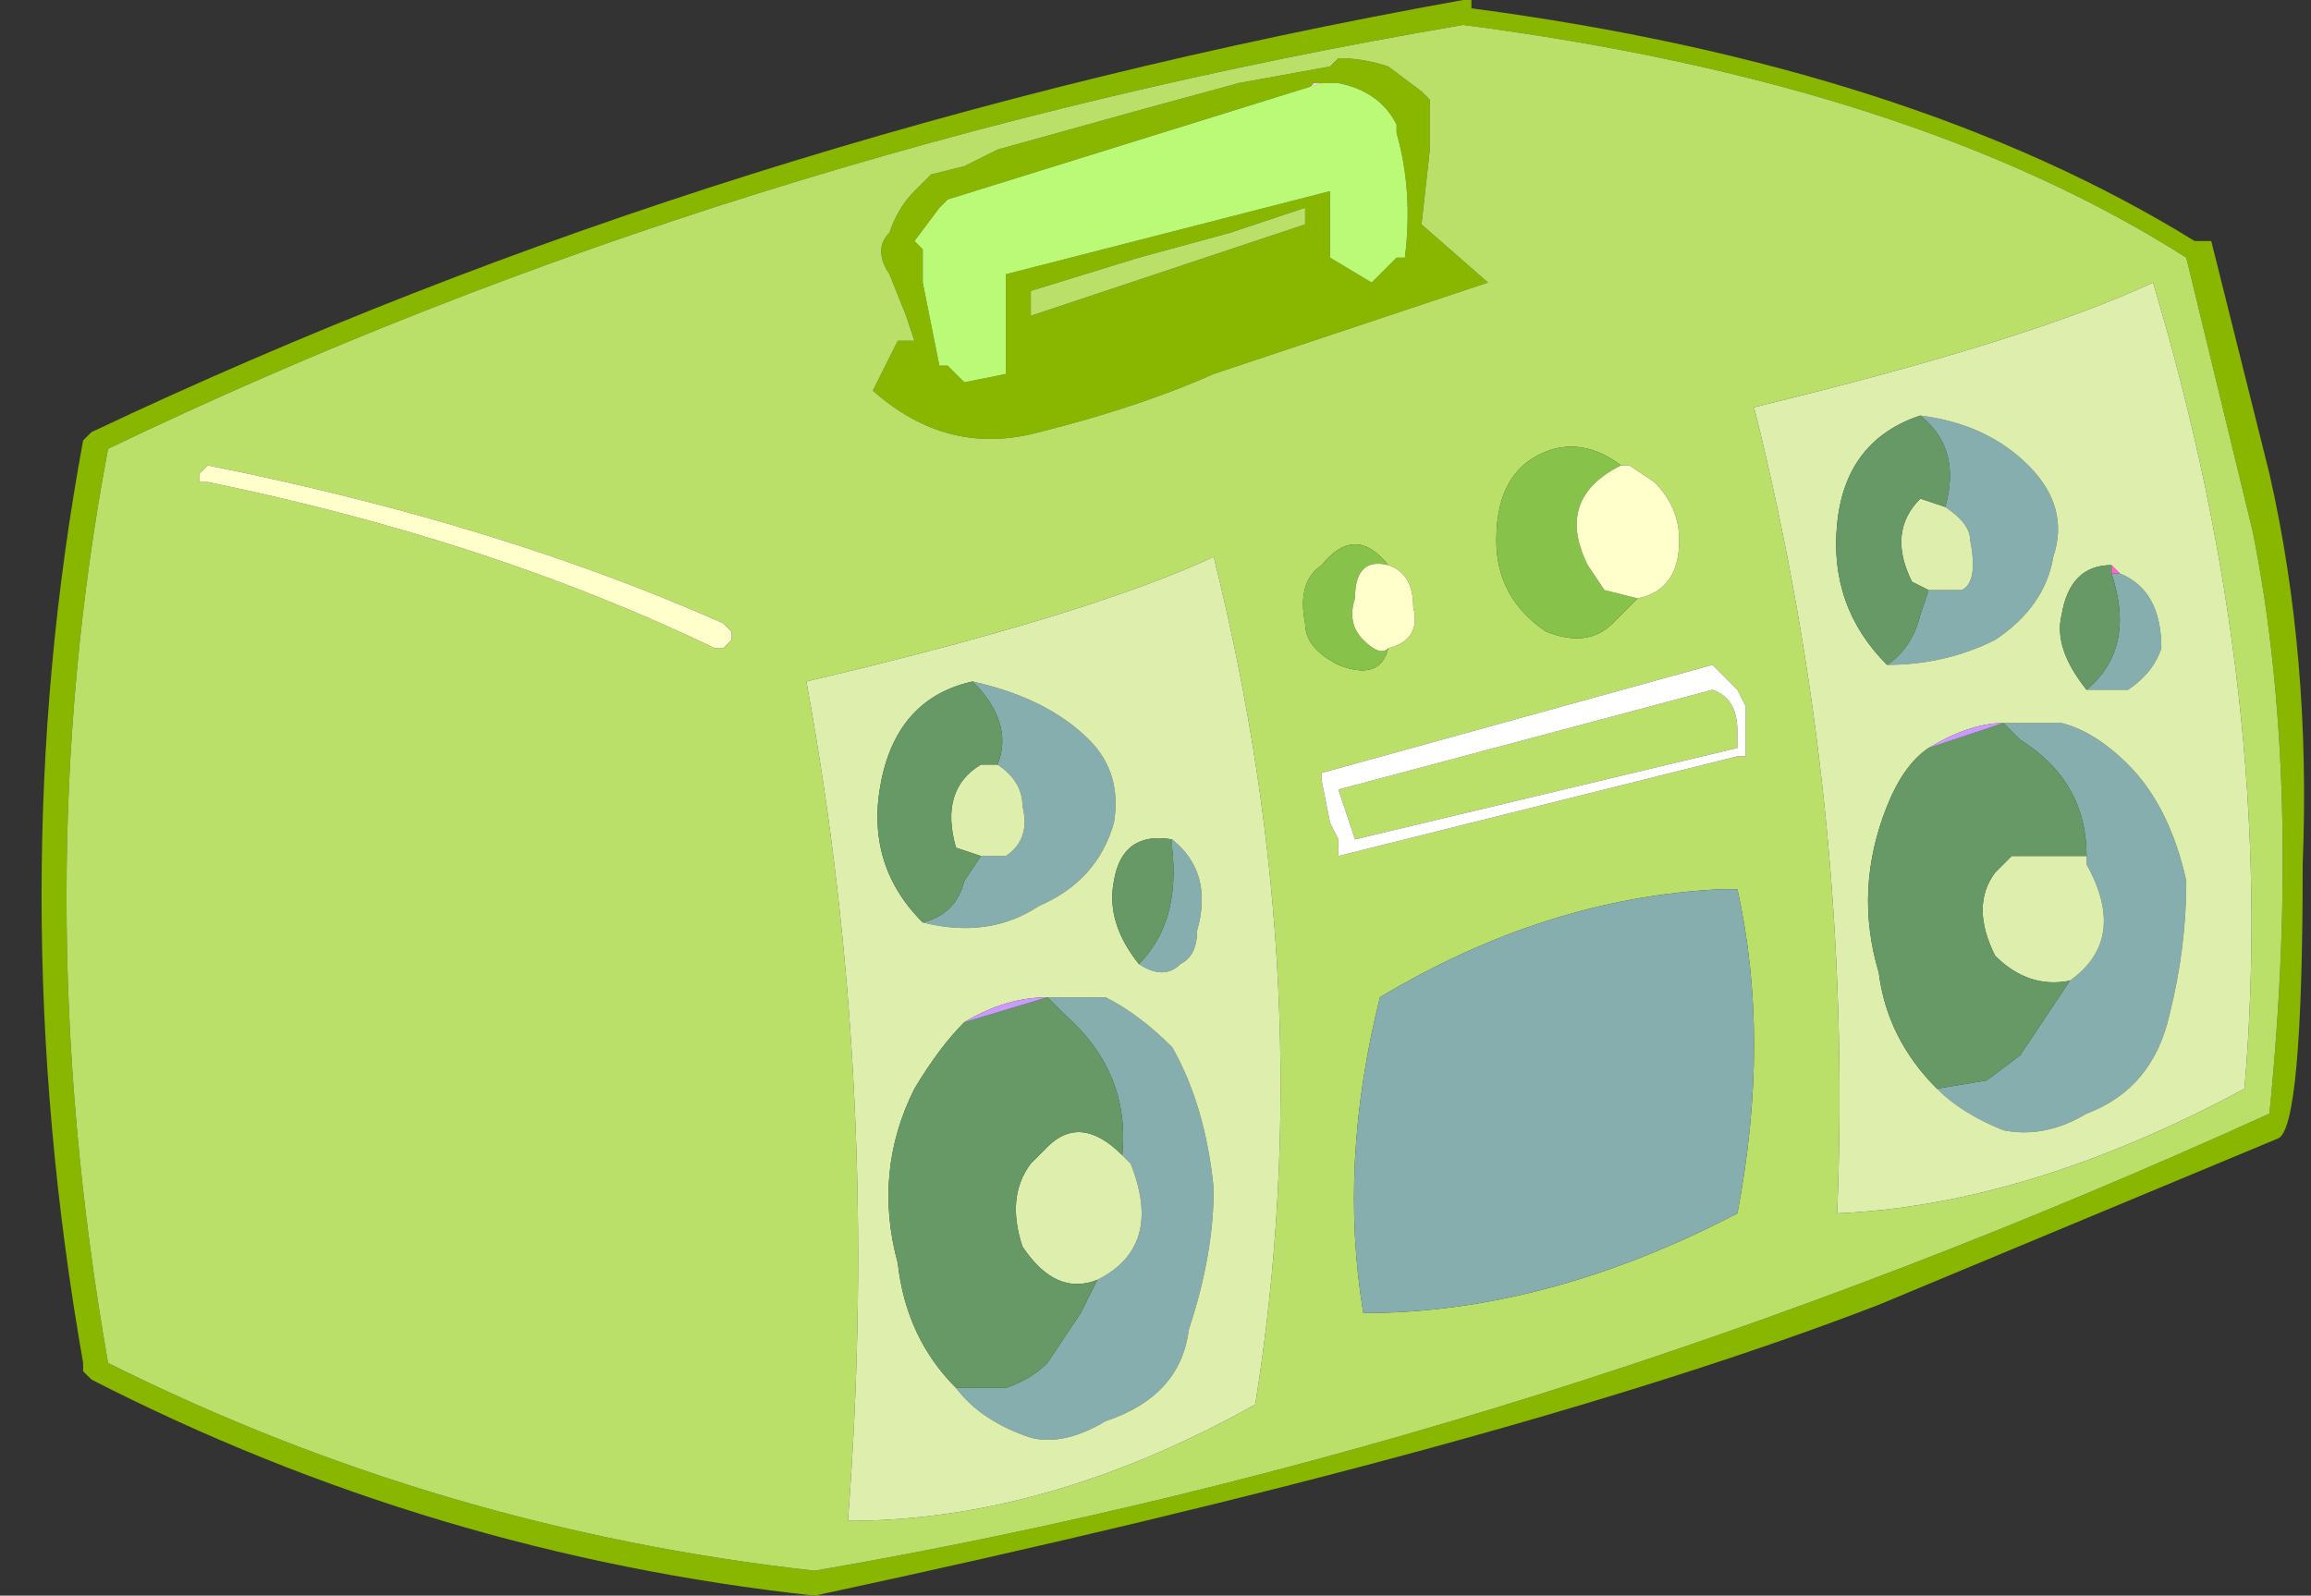 <?xml version="1.0" encoding="UTF-8" standalone="no"?>
<svg xmlns:xlink="http://www.w3.org/1999/xlink" height="9.6px" width="13.9px" xmlns="http://www.w3.org/2000/svg">
  <rect width="100%" height="100%" fill="#333333" stroke="none"/>
  <g transform="matrix(1.0, 0.0, 0.0, 1.0, 7.1, 4.6)">
    <path d="M1.35 -3.05 L1.3 -3.05 1.35 -3.05 M-1.05 -2.4 L-1.05 -2.35 -1.05 -2.4 M-1.6 -3.45 L-1.6 -3.4 -1.6 -3.45" fill="#cc66ff" fill-rule="evenodd" stroke="none"/>
    <path d="M0.85 -4.1 Q0.75 -4.05 0.8 -4.1 L0.85 -4.1" fill="#ffccff" fill-rule="evenodd" stroke="none"/>
    <path d="M1.35 -3.05 Q1.4 -3.45 1.3 -3.8 L1.3 -3.85 Q1.2 -4.05 0.95 -4.1 L0.85 -4.1 -1.4 -3.4 -1.45 -3.35 -1.6 -3.15 -1.55 -3.1 -1.55 -2.9 -1.45 -2.4 -1.4 -2.4 -1.3 -2.3 -1.05 -2.35 -1.05 -2.4 -1.05 -2.95 0.9 -3.45 0.9 -3.05 1.15 -2.9 1.3 -3.05 1.35 -3.05 M0.85 -4.1 L0.8 -4.1 Q0.75 -4.05 0.85 -4.1 M-1.6 -3.45 L-1.5 -3.55 -1.3 -3.6 -1.1 -3.7 -0.2 -3.95 0.35 -4.1 0.9 -4.2 0.95 -4.25 Q1.1 -4.25 1.25 -4.2 L1.45 -4.05 1.5 -4.0 1.5 -3.7 1.45 -3.25 1.85 -2.9 1.4 -2.75 0.2 -2.35 Q-0.25 -2.15 -0.85 -2.0 -1.4 -1.85 -1.85 -2.25 L-1.7 -2.55 -1.6 -2.55 -1.65 -2.7 -1.75 -2.95 Q-1.85 -3.1 -1.75 -3.2 -1.7 -3.35 -1.6 -3.45 M1.7 -4.45 Q-2.7 -3.7 -6.45 -1.9 -6.95 0.75 -6.45 3.6 -4.45 4.6 -2.2 4.85 2.15 4.1 6.55 2.1 6.75 0.1 6.45 -1.4 L6.05 -3.05 Q4.4 -4.1 1.7 -4.45 M1.7 -4.6 L1.75 -4.6 1.75 -4.55 Q4.4 -4.2 6.1 -3.15 L6.2 -3.15 6.55 -1.75 Q6.8 -0.65 6.75 0.6 6.75 2.2 6.6 2.25 L4.2 3.25 Q2.0 4.1 -2.2 5.0 -4.5 4.75 -6.55 3.7 L-6.6 3.65 -6.6 3.6 Q-7.1 0.75 -6.6 -1.95 L-6.55 -2.0 Q-2.75 -3.8 1.7 -4.6 M0.75 -3.35 L0.3 -3.2 -0.25 -3.05 -0.9 -2.85 -0.9 -2.7 0.75 -3.25 0.75 -3.35" fill="#89b700" fill-rule="evenodd" stroke="none"/>
    <path d="M0.85 -4.1 L0.95 -4.1 Q1.2 -4.05 1.3 -3.85 L1.3 -3.8 Q1.4 -3.45 1.35 -3.05 L1.3 -3.05 1.15 -2.9 0.9 -3.05 0.9 -3.45 -1.05 -2.95 -1.05 -2.4 -1.05 -2.35 -1.3 -2.3 -1.4 -2.4 -1.45 -2.4 -1.55 -2.9 -1.55 -3.1 -1.6 -3.15 -1.45 -3.35 -1.4 -3.4 0.85 -4.1" fill="#bbfa76" fill-rule="evenodd" stroke="none"/>
    <path d="M-1.6 -3.45 Q-1.7 -3.35 -1.75 -3.2 -1.85 -3.1 -1.75 -2.95 L-1.65 -2.7 -1.6 -2.55 -1.7 -2.55 -1.85 -2.25 Q-1.4 -1.85 -0.85 -2.0 -0.25 -2.15 0.2 -2.35 L1.4 -2.75 1.85 -2.9 1.45 -3.25 1.5 -3.7 1.5 -4.0 1.45 -4.05 1.25 -4.2 Q1.1 -4.25 0.95 -4.25 L0.9 -4.2 0.35 -4.1 -0.2 -3.95 -1.1 -3.7 -1.3 -3.6 -1.5 -3.55 -1.6 -3.45 -1.6 -3.4 -1.6 -3.45 M1.7 -4.45 Q4.4 -4.1 6.05 -3.05 L6.45 -1.4 Q6.75 0.1 6.55 2.1 2.15 4.1 -2.2 4.85 -4.45 4.6 -6.45 3.6 -6.95 0.75 -6.45 -1.9 -2.7 -3.7 1.7 -4.45 M2.65 -1.8 Q2.45 -1.95 2.25 -1.9 1.9 -1.8 1.9 -1.35 1.9 -1.0 2.2 -0.8 2.45 -0.7 2.6 -0.85 L2.75 -1.0 Q3.0 -1.05 3.0 -1.35 3.0 -1.55 2.85 -1.7 L2.7 -1.8 2.65 -1.8 M0.75 -3.35 L0.75 -3.25 -0.9 -2.7 -0.9 -2.85 -0.25 -3.05 0.3 -3.2 0.75 -3.35 M1.25 -0.7 Q1.45 -0.75 1.4 -0.95 1.4 -1.15 1.25 -1.2 1.05 -1.45 0.85 -1.2 0.7 -1.1 0.75 -0.85 0.75 -0.7 0.95 -0.6 1.2 -0.5 1.25 -0.7 M3.35 -0.1 L1.05 0.45 0.95 0.15 3.2 -0.45 Q3.35 -0.4 3.35 -0.2 L3.35 -0.1 M3.4 -0.05 L3.4 -0.35 3.35 -0.45 3.2 -0.6 0.85 0.05 0.85 0.1 0.9 0.35 0.95 0.45 0.95 0.55 3.35 -0.05 3.4 -0.05 M5.85 -2.9 Q5.1 -2.55 3.45 -2.15 4.05 0.25 3.95 2.7 5.1 2.65 6.4 1.95 6.6 -0.4 5.85 -2.9 M3.35 0.75 L3.25 0.75 Q2.2 0.8 1.2 1.4 0.95 2.4 1.1 3.3 2.2 3.3 3.35 2.7 3.55 1.65 3.35 0.75 M0.45 3.85 Q0.85 1.35 0.2 -1.25 -0.55 -0.9 -2.25 -0.5 -1.8 1.95 -2.0 4.55 -0.8 4.55 0.45 3.85 M-5.85 -1.8 L-5.9 -1.75 -5.9 -1.7 -5.85 -1.7 Q-4.15 -1.35 -2.8 -0.7 L-2.75 -0.7 -2.7 -0.75 -2.7 -0.8 -2.75 -0.85 Q-4.1 -1.45 -5.85 -1.8" fill="#bae069" fill-rule="evenodd" stroke="none"/>
    <path d="M4.45 -2.1 Q4.85 -2.05 5.1 -1.8 5.35 -1.55 5.25 -1.25 5.2 -0.95 4.9 -0.75 4.6 -0.6 4.25 -0.6 4.4 -0.7 4.45 -0.9 L4.5 -1.05 4.7 -1.05 Q4.8 -1.1 4.75 -1.35 4.75 -1.45 4.6 -1.55 4.7 -1.9 4.45 -2.1 M5.6 -1.15 L5.65 -1.15 Q5.9 -1.05 5.9 -0.7 5.85 -0.55 5.7 -0.45 L5.45 -0.45 Q5.75 -0.7 5.6 -1.15 M4.55 1.95 L4.85 1.9 5.05 1.75 5.25 1.45 5.35 1.3 Q5.7 1.05 5.45 0.6 L5.45 0.55 Q5.45 0.1 5.05 -0.15 L4.95 -0.25 5.3 -0.25 Q5.5 -0.2 5.7 0.0 5.95 0.25 6.05 0.7 6.05 1.1 5.95 1.5 5.85 1.95 5.45 2.1 5.2 2.25 4.95 2.2 4.7 2.1 4.55 1.95 M3.35 0.75 Q3.55 1.65 3.35 2.7 2.2 3.3 1.1 3.3 0.95 2.4 1.2 1.4 2.2 0.8 3.25 0.75 L3.35 0.75 M-0.8 1.4 L-0.45 1.4 Q-0.25 1.5 -0.05 1.7 0.15 2.05 0.2 2.55 0.2 2.95 0.05 3.4 0.0 3.8 -0.45 3.95 -0.7 4.1 -0.9 4.05 -1.2 3.95 -1.35 3.75 L-1.05 3.75 Q-0.9 3.7 -0.8 3.6 L-0.6 3.3 -0.5 3.1 Q-0.1 2.9 -0.3 2.4 L-0.35 2.35 Q-0.3 1.85 -0.7 1.5 L-0.8 1.4 M-1.25 -0.5 Q-0.8 -0.4 -0.55 -0.15 -0.35 0.05 -0.4 0.35 -0.5 0.7 -0.85 0.85 -1.15 1.05 -1.55 0.95 -1.35 0.9 -1.3 0.7 L-1.2 0.55 -1.05 0.55 Q-0.9 0.45 -0.95 0.25 -0.95 0.1 -1.1 0.0 -1.0 -0.25 -1.25 -0.5 M-0.05 0.5 L-0.05 0.45 Q0.2 0.65 0.1 1.0 0.1 1.15 0.0 1.2 -0.1 1.3 -0.25 1.2 0.0 0.95 -0.05 0.5" fill="#86aeae" fill-rule="evenodd" stroke="none"/>
    <path d="M4.25 -0.6 Q4.6 -0.6 4.9 -0.75 5.2 -0.95 5.25 -1.25 5.35 -1.55 5.1 -1.8 4.85 -2.05 4.45 -2.1 4.0 -1.95 3.95 -1.45 3.9 -0.95 4.25 -0.6 M4.6 -1.55 Q4.75 -1.45 4.75 -1.35 4.8 -1.1 4.7 -1.05 L4.5 -1.05 4.4 -1.1 Q4.25 -1.4 4.45 -1.6 L4.6 -1.55 M5.65 -1.15 L5.6 -1.2 Q5.35 -1.2 5.3 -0.9 5.25 -0.7 5.45 -0.45 L5.7 -0.45 Q5.85 -0.55 5.9 -0.7 5.9 -1.05 5.65 -1.15 M4.5 -0.1 Q4.35 0.0 4.25 0.25 4.05 0.75 4.2 1.25 4.25 1.65 4.55 1.95 4.7 2.1 4.95 2.2 5.2 2.25 5.45 2.1 5.85 1.95 5.95 1.5 6.05 1.1 6.05 0.7 5.95 0.25 5.7 0.0 5.5 -0.2 5.3 -0.25 L4.95 -0.25 Q4.75 -0.25 4.5 -0.1 M5.35 1.3 Q5.1 1.35 4.9 1.15 4.75 0.85 4.9 0.65 4.95 0.6 5.0 0.55 L5.45 0.55 5.45 0.6 Q5.7 1.05 5.35 1.3 M5.85 -2.9 Q6.6 -0.4 6.4 1.95 5.1 2.65 3.95 2.7 4.05 0.25 3.45 -2.15 5.1 -2.55 5.85 -2.9 M-1.35 3.75 Q-1.2 3.95 -0.9 4.05 -0.7 4.1 -0.45 3.95 0.0 3.8 0.05 3.4 0.2 2.95 0.2 2.55 0.15 2.05 -0.05 1.7 -0.25 1.5 -0.45 1.4 L-0.8 1.4 Q-1.05 1.4 -1.3 1.55 -1.45 1.7 -1.6 1.95 -1.85 2.45 -1.7 3.0 -1.65 3.45 -1.35 3.75 M-0.35 2.35 L-0.3 2.4 Q-0.1 2.9 -0.5 3.1 -0.75 3.2 -0.95 2.9 -1.05 2.6 -0.9 2.4 L-0.8 2.3 Q-0.6 2.1 -0.35 2.35 M0.45 3.85 Q-0.8 4.55 -2.0 4.55 -1.8 1.95 -2.25 -0.5 -0.55 -0.9 0.2 -1.25 0.85 1.35 0.45 3.85 M-1.55 0.95 Q-1.15 1.05 -0.85 0.85 -0.5 0.7 -0.4 0.35 -0.35 0.05 -0.55 -0.15 -0.8 -0.4 -1.25 -0.5 -1.7 -0.4 -1.8 0.1 -1.9 0.6 -1.55 0.95 M-1.1 0.0 Q-0.95 0.1 -0.95 0.25 -0.9 0.45 -1.05 0.55 L-1.2 0.55 -1.35 0.5 Q-1.45 0.15 -1.2 0.0 L-1.1 0.0 M-0.25 1.2 Q-0.1 1.3 0.0 1.2 0.1 1.15 0.1 1.0 0.2 0.65 -0.05 0.45 -0.35 0.4 -0.4 0.7 -0.45 0.95 -0.25 1.2" fill="#deefad" fill-rule="evenodd" stroke="none"/>
    <path d="M5.6 -1.15 L5.6 -1.2 5.65 -1.15 5.6 -1.15 M-0.05 0.5 L-0.05 0.45 -0.05 0.5" fill="#ff66cc" fill-rule="evenodd" stroke="none"/>
    <path d="M4.45 -2.1 Q4.7 -1.9 4.6 -1.55 L4.45 -1.6 Q4.25 -1.4 4.4 -1.1 L4.5 -1.05 4.45 -0.9 Q4.4 -0.7 4.25 -0.6 3.9 -0.95 3.95 -1.45 4.0 -1.95 4.45 -2.1 M5.6 -1.2 L5.6 -1.15 Q5.75 -0.7 5.45 -0.45 5.25 -0.7 5.3 -0.9 5.35 -1.2 5.6 -1.2 M4.5 -0.1 L4.95 -0.25 5.05 -0.15 Q5.45 0.1 5.45 0.55 L5.0 0.55 Q4.95 0.6 4.9 0.65 4.75 0.85 4.9 1.15 5.1 1.35 5.35 1.3 L5.25 1.45 5.05 1.75 4.85 1.9 4.55 1.95 Q4.25 1.65 4.2 1.25 4.05 0.75 4.25 0.25 4.35 0.0 4.5 -0.1 M-0.8 1.4 L-0.7 1.5 Q-0.3 1.85 -0.35 2.35 -0.6 2.1 -0.8 2.3 L-0.9 2.4 Q-1.05 2.6 -0.95 2.9 -0.75 3.2 -0.5 3.1 L-0.6 3.3 -0.8 3.6 Q-0.9 3.7 -1.05 3.75 L-1.35 3.75 Q-1.65 3.45 -1.7 3.0 -1.85 2.45 -1.6 1.95 -1.45 1.7 -1.3 1.55 L-0.8 1.4 M-1.25 -0.5 Q-1.0 -0.25 -1.1 0.0 L-1.2 0.0 Q-1.45 0.15 -1.35 0.5 L-1.2 0.55 -1.3 0.7 Q-1.35 0.9 -1.55 0.95 -1.9 0.6 -1.8 0.1 -1.7 -0.4 -1.25 -0.5 M-0.05 0.45 L-0.05 0.5 Q0.0 0.95 -0.25 1.2 -0.45 0.95 -0.4 0.7 -0.35 0.4 -0.05 0.45" fill="#669966" fill-rule="evenodd" stroke="none"/>
    <path d="M4.95 -0.25 L4.5 -0.1 Q4.75 -0.25 4.95 -0.25 M-1.3 1.55 Q-1.05 1.4 -0.8 1.4 L-1.3 1.55" fill="#cc99ff" fill-rule="evenodd" stroke="none"/>
    <path d="M2.75 -1.0 L2.6 -0.85 Q2.45 -0.7 2.2 -0.8 1.9 -1.0 1.9 -1.35 1.9 -1.8 2.25 -1.9 2.45 -1.95 2.65 -1.8 2.25 -1.6 2.45 -1.2 L2.55 -1.05 2.75 -1.0 M1.25 -1.2 Q1.05 -1.25 1.05 -1.0 1.0 -0.85 1.1 -0.75 1.2 -0.65 1.25 -0.7 1.2 -0.5 0.95 -0.6 0.75 -0.7 0.75 -0.85 0.7 -1.1 0.85 -1.2 1.05 -1.45 1.25 -1.2" fill="#87c24b" fill-rule="evenodd" stroke="none"/>
    <path d="M2.65 -1.8 L2.7 -1.8 2.85 -1.7 Q3.0 -1.55 3.0 -1.35 3.0 -1.05 2.75 -1.0 L2.55 -1.05 2.45 -1.2 Q2.25 -1.6 2.65 -1.8 M1.25 -1.2 Q1.4 -1.15 1.4 -0.95 1.45 -0.75 1.25 -0.7 1.2 -0.65 1.1 -0.75 1.0 -0.85 1.05 -1.0 1.05 -1.25 1.25 -1.2 M-5.85 -1.8 Q-4.1 -1.45 -2.75 -0.85 L-2.7 -0.8 -2.7 -0.75 -2.75 -0.7 -2.8 -0.7 Q-4.15 -1.35 -5.85 -1.7 L-5.9 -1.7 -5.9 -1.75 -5.85 -1.8" fill="#ffffcc" fill-rule="evenodd" stroke="none"/>
    <path d="M3.4 -0.05 L3.35 -0.05 0.95 0.55 0.95 0.45 0.9 0.35 0.85 0.1 0.85 0.05 3.2 -0.6 3.35 -0.45 3.4 -0.35 3.4 -0.05 M3.35 -0.1 L3.35 -0.2 Q3.35 -0.4 3.2 -0.45 L0.95 0.15 1.05 0.45 3.35 -0.1" fill="#ffffff" fill-rule="evenodd" stroke="none"/>
    <path d="M5.6 -1.2 L5.6 -1.15 5.6 -1.2" fill="#bb77ff" fill-rule="evenodd" stroke="none"/>
  </g>
</svg>
